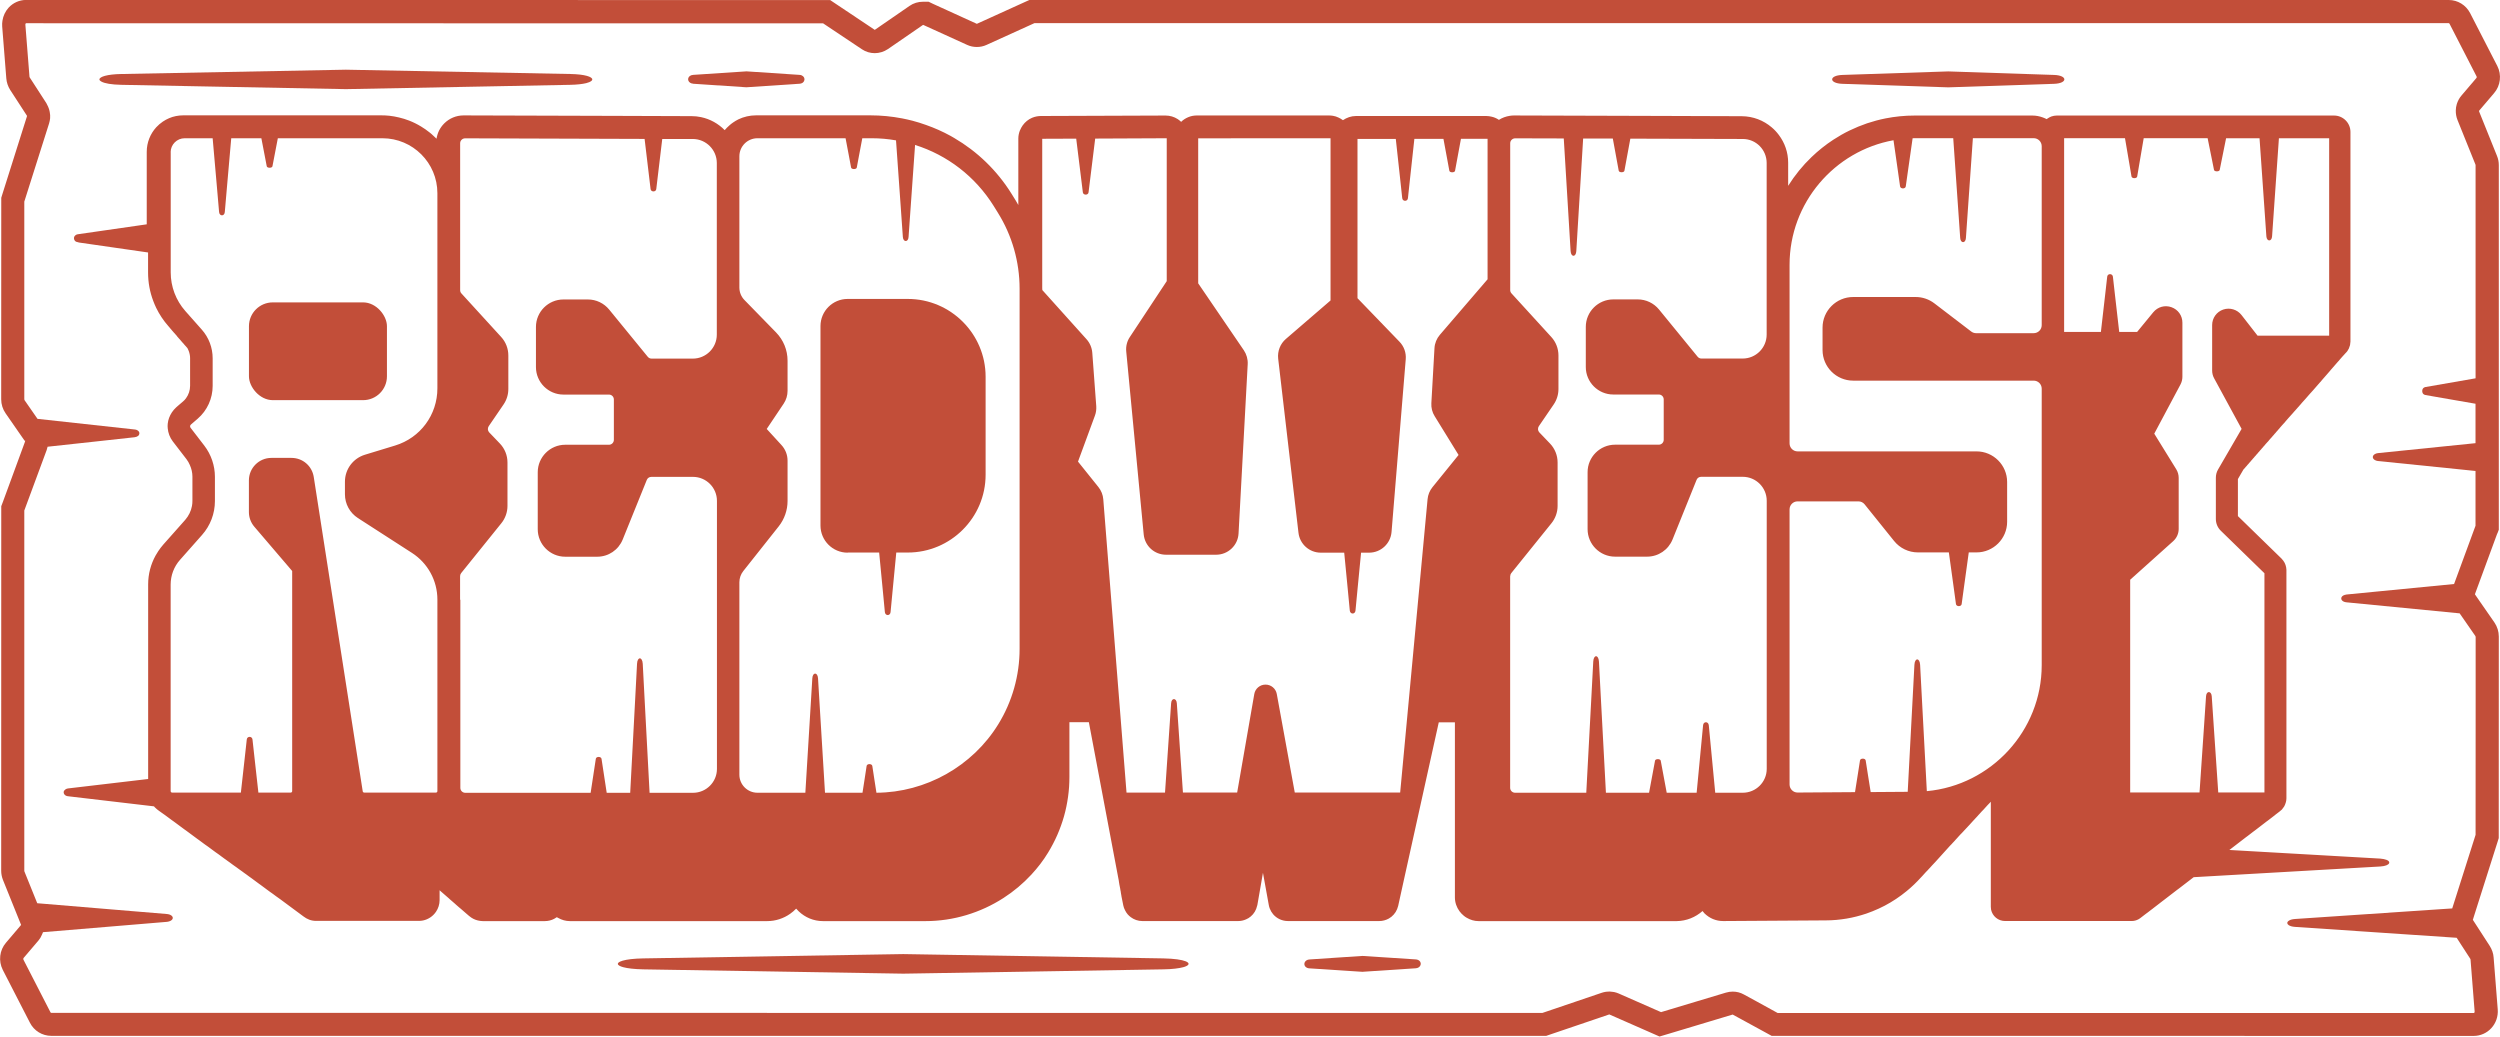 <svg xmlns="http://www.w3.org/2000/svg" id="Layer_2" data-name="Layer 2" viewBox="0 0 376.67 156.19"><defs><style> .cls-1 { fill: #c24e39; } </style></defs><g id="Layer_2-2" data-name="Layer 2"><g><rect class="cls-1" x="37.51" y="45.56" width="20.79" height="14.73" rx="3.59" ry="3.59"></rect><path class="cls-1" d="M127.72,83.25h4.74l.54,5.61.32,3.36c.06.6.81.6.86,0l.32-3.36.54-5.61h1.73c6.47,0,11.73-5.26,11.73-11.73v-14.75c0-6.47-5.26-11.73-11.73-11.73h-9.06c-2.25,0-4.09,1.83-4.09,4.09v30.05c0,2.25,1.83,4.09,4.09,4.09Z"></path><path class="cls-1" d="M11.9,36.54l5.2.75,5.21.75v3.02c0,1.49.27,2.95.79,4.31.13.34.27.68.43,1.01.48.99,1.09,1.91,1.83,2.75l.16.18s.04.05.06.08c.02.02.03.04.05.06l.07.08.09.1s.07.09.11.14l.16.18s.07.09.11.13l.12.13.05.05s.06.07.08.1c0,.01.02.02.03.03h0s.16.18.16.18c.02.03.04.05.06.08.01.02.03.04.04.06l.08.09.08.09s.06.08.1.12c0,0,0,0,.01.01l.02.02.15.16s.03.03.04.05c.02.03.05.06.07.09l.16.18s.05.06.07.08c.01.02.03.03.04.05l.08.08.09.1s.07.09.11.14l.15.16.02.02s0,0,.01.01c.03.04.06.08.1.12l.15.17c.1.19.18.38.25.58.02.05.03.1.04.16.01.04.02.07.03.11.01.06.03.12.04.19.03.16.04.32.04.49v4.15c0,.68-.22,1.34-.62,1.88-.13.18-.29.35-.46.49l-.76.65-.26.23c-.26.23-.47.49-.65.76-.34.52-.56,1.09-.62,1.7-.02.23-.03.46,0,.69.06.69.31,1.38.76,1.97l2.07,2.69c.21.27.37.57.5.87.25.55.39,1.15.39,1.75v3.65c0,.26-.02.52-.07.78-.14.77-.49,1.48-1.01,2.08l-2.43,2.74-.88.99c-.27.31-.52.64-.75.98-.15.22-.28.44-.41.67-.73,1.32-1.12,2.81-1.12,4.34v29.33l-12.06,1.42c-.26.03-.43.15-.54.28-.03.04-.08.07-.09.11-.08.19-.04.41.13.58.11.11.28.19.5.21l12.94,1.52s.04.04.06.07c.02.02.04.05.06.07.08.08.16.16.25.23.06.06.13.11.19.16.09.07.18.14.27.2.04.03.08.06.13.09.05.04.1.07.15.11.07.05.13.1.2.14.02.02.05.04.07.05.02.02.05.03.07.05.07.05.13.1.2.14.09.07.18.14.27.2.09.07.18.14.27.2.09.07.18.14.27.2.09.07.18.14.27.2.07.05.13.1.2.14.02.02.05.04.07.05.09.07.18.14.27.2.09.07.18.14.27.2.09.07.18.14.27.2.09.07.18.14.27.2.09.07.18.14.27.2.09.07.18.14.27.2.02.02.04.03.06.04.07.05.14.11.21.15.09.07.18.14.27.2.09.07.18.14.27.2.09.07.18.14.27.2.09.07.18.14.27.2.09.07.18.14.27.2.09.07.18.14.27.2.04.03.09.07.14.1s.09.07.14.1c.09.07.18.14.27.2.05.04.1.07.15.11.04.03.08.06.12.09.09.07.18.14.27.2.04.03.08.05.11.08.05.04.1.08.16.11.03.03.07.05.1.07.06.04.11.09.17.12.06.05.13.09.19.14.03.02.05.04.08.06.09.07.18.14.27.2.09.07.18.14.27.2.06.05.13.09.19.14.03.02.05.04.08.06.02.02.05.03.07.05.07.05.13.1.2.14.07.05.13.1.2.14.02.02.05.04.07.05.09.07.18.14.27.2.02.01.03.02.05.04.07.06.15.11.22.16.09.07.18.14.27.2.02.02.05.03.07.05.07.05.13.1.2.14.09.07.18.14.27.2.07.05.13.1.2.14.02.02.05.04.07.05.09.07.18.14.27.2.09.07.18.14.27.2.02.02.04.03.06.04.07.05.14.11.21.15.05.04.11.08.16.11.04.03.07.06.11.08.09.07.18.14.27.2.04.03.09.07.14.1.05.03.09.07.14.1.04.03.09.07.14.1.05.03.09.07.14.1.09.07.18.14.27.2.04.03.08.05.11.08.05.04.1.08.16.11.09.07.18.14.27.2.09.07.18.14.27.2.02.02.05.03.07.05.07.05.13.1.2.14.09.07.18.14.27.2.09.07.18.14.27.2.09.07.18.14.27.2.09.07.18.14.27.2.05.04.1.07.15.11.04.03.08.06.13.09.09.07.18.14.27.2.09.07.18.14.27.2.09.07.18.14.27.2.03.02.06.04.09.07.06.04.12.09.18.13.09.07.18.14.27.2.08.06.16.12.25.18,0,0,.02.01.03.02.02.02.04.03.06.04.07.05.14.11.21.15.09.07.18.14.27.2.09.07.18.14.27.2.07.05.13.1.2.14.02.02.05.04.07.05.04.03.09.07.14.1.05.03.09.07.14.1.09.07.18.14.27.2.09.07.18.14.27.2.09.07.18.14.27.2.09.07.18.14.27.2.09.07.18.14.27.2.09.07.18.14.27.2.09.07.18.14.27.2.09.07.18.14.27.2.09.07.18.14.27.2.09.07.18.14.27.2.06.05.12.09.18.13.03.02.06.05.09.07.09.07.18.14.27.2.09.07.18.14.27.2.27.21.57.38.89.5s.67.18,1.04.18h15.45c.22,0,.43-.02.63-.06.41-.08.79-.25,1.12-.47s.62-.51.85-.85c.34-.5.54-1.11.54-1.75v-1.48s0,0,0,0c0,0,0,0,.01,0,.04.03.08.07.11.1s.07.07.11.1c.07.07.15.13.23.2.07.07.15.14.23.2.07.07.15.14.23.2.07.07.15.14.23.2.07.07.15.14.23.2.05.04.1.08.14.13.03.02.05.05.08.07.07.07.15.14.23.2.07.07.15.14.23.2.07.07.14.13.22.19,0,0,0,0,0,0,0,0,0,0,.01.01.07.06.14.13.21.19.07.07.15.14.23.2.07.07.15.14.23.2.04.04.08.07.12.1.04.03.07.06.11.09.07.07.15.14.23.2.07.07.15.14.23.2.07.07.15.14.23.2.07.07.15.14.23.2.04.04.08.07.12.1.04.03.07.06.1.09.06.06.14.11.2.16.35.29.76.5,1.22.61.12.03.24.05.37.07s.25.03.38.03h9.34c.51,0,.99-.12,1.41-.34.14-.07.28-.16.41-.25.07.05.15.08.22.12.52.29,1.11.47,1.74.47h29.72c.65,0,1.27-.1,1.85-.29.58-.19,1.13-.46,1.62-.81.33-.23.63-.49.91-.78h0c.12.14.25.28.39.41.95.91,2.24,1.47,3.65,1.47h15.44c4.21,0,8.29-1.25,11.75-3.48,1.54-.99,2.96-2.18,4.21-3.53.47-.51.92-1.04,1.34-1.59.42-.55.82-1.13,1.18-1.73.26-.43.51-.86.74-1.31.23-.44.45-.89.65-1.35s.38-.92.55-1.39c.34-.94.61-1.89.81-2.87.2-.97.34-1.96.41-2.96.03-.5.05-1,.05-1.5v-8.26h2.93l4.46,23.62c.01.07.02.14.04.2,0,.02,0,.05.01.07,0,.04.01.09.02.13,0,.01,0,.02,0,.03,0,.06.02.11.03.17,0,.04.02.08.02.12,0,.03,0,.05.01.08.01.07.02.14.04.2,0,.03.01.07.02.1,0,.03,0,.06.02.1.01.05.02.1.03.15,0,.02,0,.04.01.05.01.05.02.11.03.16,0,.01,0,.02,0,.04.01.07.02.14.04.2.01.05.02.1.03.15,0,.02,0,.04,0,.05.01.05.02.11.03.16,0,.01,0,.02,0,.04.01.07.02.14.04.2,0,.04.02.08.02.12,0,.03,0,.06.01.08.01.07.02.14.04.2.01.07.02.14.04.2.01.07.02.14.04.2.01.07.02.14.04.2.01.07.02.14.04.2.01.07.02.14.04.2.01.07.02.14.04.2.05.25.14.48.26.71.11.22.24.44.4.62.14.16.3.3.47.43.49.36,1.08.58,1.73.58h14.45c.41,0,.81-.09,1.17-.25.26-.11.51-.25.72-.44.48-.4.82-.96.96-1.6.01-.05.03-.09.04-.14l.84-4.84.6,3.31.28,1.55c.06.35.19.67.36.97.09.15.18.28.29.41.54.64,1.35,1.03,2.24,1.03h13.75c.52,0,1.01-.14,1.43-.37.14-.08.27-.17.4-.27.25-.2.47-.45.64-.72.17-.28.3-.58.38-.91l.81-3.68,5.31-23.99h2.43v26.37c0,.78.26,1.5.69,2.09.19.26.41.48.65.68.14.12.29.22.45.31.53.31,1.13.5,1.79.5h29.72s.06,0,.1,0c1.5-.02,2.86-.59,3.91-1.52.09.12.18.24.29.35.38.37.81.66,1.29.86.48.2.99.3,1.52.3h.03l15.44-.1c1.06,0,2.11-.1,3.13-.27,1.02-.17,2.01-.43,2.97-.75.64-.22,1.26-.47,1.87-.75.3-.14.6-.29.9-.44,1.18-.62,2.29-1.36,3.31-2.2.77-.63,1.49-1.32,2.15-2.05.06-.07.13-.13.19-.2,0,0,0,0,0,0,0,0,0,0,0,0,.06-.07.13-.14.19-.21.06-.07.13-.14.19-.21.06-.07.13-.14.19-.21.03-.03.05-.06.08-.08.04-.04.08-.08.12-.12.06-.07.13-.14.19-.21.05-.05.1-.11.15-.16.02-.02.03-.03.05-.05.06-.07.13-.14.19-.21.06-.07.13-.14.19-.21,0,0,0,0,0,0,.06-.07.13-.13.19-.2.04-.04.08-.08.12-.13.03-.03.05-.05.08-.08.06-.07.13-.14.19-.21.06-.07.13-.14.19-.21.06-.07.13-.14.19-.21.06-.07.13-.14.19-.21.06-.07.13-.14.19-.21.06-.07.13-.14.19-.21.06-.07.13-.14.19-.21.06-.07.13-.14.19-.21.03-.03.06-.07.09-.1.03-.04.07-.07.1-.11.03-.03.06-.07.09-.1.03-.04.07-.07.1-.11.06-.07.13-.14.19-.21.06-.07.13-.14.19-.21.03-.03.06-.07.1-.1.03-.03.06-.07.1-.1.06-.07.13-.14.19-.21,0,0,0,0,.01-.01.06-.06.12-.13.18-.19.04-.05.09-.09.13-.14.02-.02.04-.05.06-.07.02-.02.04-.05.06-.07.04-.05.09-.09.13-.14.06-.07.13-.14.19-.21.02-.02.04-.05.06-.07.04-.05.09-.09.13-.14.06-.07.13-.14.19-.21.04-.04.07-.08.11-.11.03-.03.06-.06.09-.09.06-.07.13-.14.2-.21.06-.07.13-.14.19-.21.02-.02.04-.05.07-.07.04-.05.09-.09.13-.14.04-.04.08-.09.12-.13.02-.02.05-.05.07-.07.06-.07.13-.14.19-.21,0,0,0,0,0,0,.06-.07.13-.13.19-.2.06-.07.13-.14.19-.21.06-.07.13-.14.19-.21.06-.07.13-.14.19-.21,0,0,0,0,0,0,.06-.07.13-.13.19-.2.06-.07.13-.14.19-.21,0,0,0,0,.01-.01.06-.06.12-.13.18-.19.06-.07.13-.14.19-.21.01-.02.03-.03.04-.05.05-.05.1-.11.15-.16.06-.07.13-.14.19-.21.06-.07.13-.14.19-.21.03-.03.06-.07.1-.1.03-.03.07-.07.1-.1.06-.07.13-.14.19-.21.03-.03.06-.06.09-.1.03-.04.07-.07.1-.11.01-.01.03-.03.04-.04.05-.06.1-.11.15-.17.05-.06.11-.11.16-.17.01-.01.02-.03.04-.04.01-.01.02-.03.04-.04.05-.06.11-.11.16-.17.05-.06.11-.12.17-.18v15.83c0,.15.02.29.04.43.2.97,1.06,1.71,2.1,1.71h19.11c.36,0,.69-.1.98-.25.08-.04.16-.09.24-.15.06-.04.12-.08.17-.13.04-.03.08-.06.12-.09.05-.04.1-.07.14-.11.09-.06.18-.13.26-.2.03-.02.05-.04.08-.06.06-.04.12-.08.17-.13.02-.02.05-.04.07-.05.06-.05.13-.09.19-.14.09-.06.18-.13.26-.2.02-.01.04-.03.06-.05.07-.05.14-.1.2-.15.08-.05.16-.11.24-.18,0,0,.02-.01.02-.02.09-.06.18-.13.26-.2.09-.06.18-.13.26-.2.09-.06.18-.13.26-.2.09-.06.18-.13.26-.2.02-.01.04-.03.06-.05.07-.05.13-.1.2-.15.02-.01.04-.03.06-.05.07-.05.14-.1.2-.15.09-.06.18-.13.26-.2.09-.06.18-.13.26-.2.09-.06.18-.13.26-.2.09-.06.18-.13.26-.2.09-.06.18-.13.26-.2.09-.06.18-.13.26-.2.09-.06.18-.13.26-.2.09-.06.18-.13.26-.2.01,0,.02-.02.03-.02.08-.05.15-.11.23-.17.09-.06.18-.13.26-.2.09-.06.18-.13.26-.2.09-.06.18-.13.26-.2.05-.03.09-.07.13-.1s.09-.06.13-.1c.05-.03.09-.06.13-.1.04-.03.09-.06.13-.1.09-.06.18-.13.26-.2.03-.02.05-.04.08-.06.06-.04.12-.09.18-.14.09-.06.18-.13.26-.2.01,0,.03-.02.04-.03.03-.02.06-.04.09-.07l28.11-1.61c.79-.05,1.22-.25,1.33-.48.12-.25-.14-.51-.81-.64-.15-.03-.32-.05-.52-.07l-22.73-1.3c.06-.04.11-.08.17-.13.09-.06.18-.13.26-.2.09-.06.18-.13.26-.2.09-.06.18-.13.26-.2.09-.06.18-.13.26-.2.09-.06.18-.13.26-.2.03-.02.06-.04.09-.07.06-.04.12-.08.17-.13.09-.06.18-.13.26-.2.09-.06.18-.13.26-.2.09-.06.18-.13.26-.2.04-.03.07-.06.11-.08.05-.04.1-.07.15-.11.03-.02.06-.04.09-.07.06-.04.12-.08.17-.13.06-.04.12-.09.17-.13.03-.02.06-.04.09-.07.09-.06.18-.13.26-.2.07-.04.13-.1.2-.15.02-.02.04-.03.06-.04.09-.06.18-.13.26-.2.09-.06.18-.13.26-.2.09-.06.18-.13.26-.2.06-.04.12-.09.17-.13.03-.02.06-.04.09-.07.09-.06.18-.13.26-.2.05-.03.09-.07.13-.1.04-.03.09-.06.13-.1.09-.06.18-.13.26-.2.05-.03.09-.07.14-.1.04-.03.08-.06.12-.09.05-.03.09-.06.13-.1.04-.03.09-.06.13-.1.09-.06.18-.13.26-.2.09-.06.18-.13.26-.2.08-.05.15-.11.22-.17.01,0,.02-.02.03-.03,0,0,.01-.01.02-.02.08-.06.16-.12.24-.18.09-.06.18-.13.26-.2.11-.07.2-.16.29-.24.06-.05.12-.09.17-.14,0,0,.01-.01.02-.02.05-.05.09-.12.13-.18.06-.08.13-.15.18-.24.02-.04.05-.08.07-.13.07-.13.12-.26.16-.4,0-.02.01-.04.02-.06.01-.03.02-.06.03-.09.05-.19.08-.38.08-.58v-34.35s0-.06,0-.09c-.02-.49-.18-.97-.47-1.36-.08-.11-.17-.22-.27-.32l-6.57-6.4v-5.58l.83-1.43s.04-.05.06-.07c0,0,.01-.01.02-.02.1-.09.19-.2.27-.31.1-.09.19-.2.27-.31.1-.09.19-.2.27-.31,0,0,.01-.02.02-.02.09-.09.18-.18.25-.29.1-.09.19-.2.27-.31.1-.09.19-.2.27-.31.1-.09.19-.2.27-.31.1-.09.19-.2.27-.31.1-.09.19-.2.27-.31.1-.09.19-.2.27-.31.1-.09.19-.2.27-.31.1-.09.19-.2.27-.31.03-.03.05-.06.08-.09.07-.07.14-.14.2-.22.1-.09.19-.2.27-.31.05-.05.09-.1.14-.16s.1-.1.14-.16c.1-.09.19-.2.27-.31.1-.09.19-.2.27-.31.1-.09.19-.2.27-.31.1-.09.19-.2.27-.31.1-.09.19-.2.27-.31.05-.05.09-.11.14-.16.04-.05.09-.1.13-.15.07-.06.13-.14.19-.21.03-.03.06-.06.09-.1.1-.09.19-.2.27-.31.1-.1.19-.2.27-.31.1-.1.19-.2.27-.31.01-.01.02-.02.03-.03.09-.09.17-.18.25-.28.04-.03.06-.07.1-.11.06-.07.13-.13.18-.2.05-.05.09-.1.13-.15.05-.05.1-.1.14-.16.1-.09.18-.19.26-.29,0,0,.01-.01.02-.02.1-.1.19-.2.27-.31.1-.09.19-.2.27-.31.1-.09.19-.2.27-.31.1-.1.19-.2.28-.31.03-.03.06-.07.1-.11.06-.07.12-.13.18-.2.08-.07.15-.16.21-.24.02-.02.04-.05.06-.07.02-.02.04-.05.06-.07.07-.08.15-.15.21-.24.08-.08.16-.17.23-.26.01-.02.03-.03.05-.05.09-.08.16-.17.24-.27.01-.01.03-.03.04-.04.1-.1.19-.2.27-.31.1-.1.19-.2.27-.31.1-.1.19-.2.27-.31.1-.1.19-.2.27-.31.1-.09.19-.2.27-.31.1-.1.19-.2.27-.31.05-.05.09-.1.14-.16.05-.05.1-.1.14-.16.05-.05.09-.11.14-.16.04-.05.09-.1.13-.15.1-.1.19-.2.27-.31.07-.07.13-.14.19-.22.03-.03.06-.06.08-.1.1-.1.19-.2.27-.31.1-.1.19-.2.27-.31.1-.1.19-.2.27-.31.05-.05.09-.1.14-.16.05-.05.1-.1.14-.16.1-.09.19-.2.27-.31.1-.1.19-.2.27-.31.09-.09.17-.18.25-.28,0-.01.02-.02.03-.03.01-.01.02-.02.03-.03.09-.09.17-.18.25-.28.12-.11.22-.23.32-.36.09-.13.17-.27.24-.42,0,0,0-.01,0-.02,0,0,0,0,0,0,.03-.07.04-.14.07-.2.02-.07.05-.13.07-.2,0,0,0,0,0-.01,0-.02.01-.04.02-.06.02-.09.02-.18.03-.27,0-.08.03-.16.03-.24v-31.59c0-1.36-1.11-2.47-2.47-2.47h-27.85s-13.93,0-13.93,0h0c-.28,0-.55.05-.81.14-.19.07-.37.17-.54.28-.06.04-.12.07-.17.12-.19-.1-.4-.19-.6-.26-.49-.18-1.01-.28-1.56-.28h-17.72c-1.51,0-2.98.15-4.4.43-.95.19-1.88.44-2.78.74-.9.31-1.78.67-2.63,1.08-.85.41-1.67.88-2.45,1.39-1.18.77-2.28,1.65-3.28,2.61-1.35,1.29-2.53,2.75-3.53,4.34h0s0-3.48,0-3.48c0-1.57-.52-3.01-1.4-4.18-.32-.43-.68-.82-1.09-1.16-1.21-1.03-2.78-1.66-4.5-1.67l-11.49-.04-22.86-.07c-.2,0-.4.02-.59.05-.59.09-1.15.29-1.65.61-.33-.23-.71-.39-1.11-.48-.25-.06-.52-.1-.79-.1h-19.63c-.37,0-.72.06-1.05.17-.33.11-.64.27-.92.46h0c-.21-.16-.44-.29-.68-.4-.26-.12-.53-.22-.82-.26-.19-.03-.38-.05-.57-.05h-19.96c-.46,0-.89.09-1.29.26-.4.17-.76.4-1.06.7-.16-.15-.33-.29-.51-.41-.54-.35-1.18-.54-1.84-.54h-.01l-18.79.07c-.21,0-.41.03-.61.06-.24.05-.48.11-.7.21-.57.24-1.05.64-1.41,1.14-.08.11-.15.23-.22.35-.08.15-.16.3-.22.46-.13.36-.22.75-.22,1.16v10.03c-.13-.23-.26-.46-.4-.69l-.62-1c-2.21-3.55-5.2-6.4-8.66-8.42-.17-.1-.34-.21-.52-.3-1.18-.65-2.42-1.2-3.7-1.65-.67-.24-1.36-.46-2.05-.64-.51-.13-1.03-.25-1.55-.35-1.56-.3-3.17-.46-4.8-.46h-17.22c-.95,0-1.85.22-2.65.6-.28.14-.55.3-.81.48-.2.14-.4.29-.58.46-.24.21-.47.44-.68.69-.95-.97-2.18-1.67-3.56-1.96-.46-.1-.93-.15-1.42-.15l-11.47-.04-22.88-.07h-.01c-1.1,0-2.14.43-2.92,1.21-.32.32-.57.67-.77,1.06-.19.39-.32.81-.39,1.24-.25-.25-.51-.49-.77-.72-.09-.08-.18-.15-.27-.22-.41-.33-.84-.63-1.29-.9-.29-.18-.59-.34-.89-.49-.3-.15-.6-.28-.91-.4-.49-.19-1-.35-1.52-.47-.48-.11-.97-.21-1.47-.26-.4-.04-.8-.06-1.21-.06h-29.82c-.38,0-.75.04-1.11.11-.36.07-.7.18-1.03.32-.33.14-.64.31-.94.51-.37.25-.7.54-1,.86-.89.98-1.43,2.28-1.43,3.7v10.92l-10.41,1.5c-.13.02-.23.07-.32.14-.09.07-.16.16-.2.25-.07.19-.03.41.1.58.09.11.23.19.41.21ZM332.62,20.83l.64,3.17.32,1.6c.06.29.81.29.86,0l.32-1.6.64-3.17h5.04s.71,10.18.71,10.18l.32,4.6c.06.82.81.82.86,0l.32-4.6.71-10.18h7.57v29.74h-10.79l-2.42-3.11c-.65-.83-1.76-1.16-2.75-.82-1,.34-1.67,1.28-1.67,2.34v6.84c0,.41.1.82.3,1.18l4.14,7.62-3.55,6.12c-.22.38-.33.8-.33,1.24v6.22c0,.66.27,1.31.75,1.77l6.57,6.4v33.03h-6.96l-.66-9.72-.32-4.77c-.06-.85-.81-.85-.86,0l-.32,4.77-.66,9.72h-10.45v-32.05l6.49-5.82c.52-.47.82-1.14.82-1.84v-7.69c0-.46-.13-.91-.37-1.3l-3.31-5.36,3.95-7.41c.19-.36.29-.76.29-1.16v-8.15c0-1.06-.64-1.97-1.64-2.33-.99-.36-2.07-.06-2.75.76l-2.43,2.96h-2.7l-.63-5.49-.32-2.83c-.06-.51-.81-.51-.86,0l-.32,2.83-.63,5.49h-5.54v-29.19h9.17s.66,3.87.66,3.87l.32,1.9c.06.34.81.34.86,0l.32-1.9.66-3.87h9.6ZM269.63,115.82v-39.07c0-.67.54-1.21,1.21-1.21h9.16c.37,0,.71.16.94.45l4.44,5.52c.88,1.09,2.19,1.72,3.59,1.72h4.66l.75,5.43.32,2.35c.06.42.81.42.86,0l.32-2.35.75-5.43h1.17c2.54,0,4.61-2.07,4.61-4.61v-6c0-2.54-2.07-4.61-4.61-4.61h-26.96c-.67,0-1.21-.54-1.21-1.21v-26.91c0-9.35,6.77-17.15,15.66-18.76l.67,4.68.32,2.27c.06.41.81.41.86,0l.32-2.27.71-4.98c.18,0,.35-.01.53-.01h5.59l.73,10.45.32,4.6c.06.82.81.82.86,0l.32-4.6.73-10.45h9.16c.67,0,1.21.54,1.21,1.21v26.96c0,.67-.54,1.21-1.21,1.21h-8.68c-.26,0-.52-.09-.73-.25l-5.56-4.25c-.8-.61-1.79-.95-2.8-.95h-9.43c-2.54,0-4.61,2.07-4.61,4.61v3.38c0,2.54,2.07,4.61,4.61,4.61h27.2c.67,0,1.21.54,1.21,1.21v41.66c0,9.89-7.63,18.09-17.31,18.98l-.69-12.95-.32-6.08c-.06-1.09-.81-1.09-.86,0l-.32,6.08-.69,13.05-5.58.04-.43-2.71-.32-2.05c-.06-.37-.81-.37-.86,0l-.32,2.05-.43,2.72-8.65.06h0c-.32,0-.62-.12-.85-.35-.23-.23-.36-.53-.36-.86v-2.38ZM227.54,86.81c0-.17.06-.33.16-.46l6.06-7.52c.59-.73.92-1.66.92-2.6v-6.55c0-1.07-.41-2.09-1.15-2.86l-1.6-1.67c-.24-.25-.27-.64-.08-.93l2.24-3.28c.47-.69.72-1.5.72-2.33v-5.05c0-1.03-.38-2.03-1.08-2.79l-5.99-6.56c-.13-.14-.2-.32-.2-.5v-22.13c0-.27.14-.44.22-.52s.26-.22.52-.22h0l7.33.02.71,11.68.32,5.29c.06.95.81.95.86,0l.32-5.29.71-11.67h4.47s.57,3.11.57,3.11l.32,1.74c.06.31.81.31.86,0l.32-1.74.57-3.09,16.95.05c1.98,0,3.59,1.62,3.59,3.61v25.86c0,1.99-1.62,3.61-3.61,3.61h-6.22c-.22,0-.43-.1-.57-.27l-5.82-7.12c-.79-.96-1.96-1.52-3.2-1.52h-3.69c-2.28,0-4.14,1.86-4.14,4.14v6.05c0,2.28,1.86,4.14,4.14,4.14h6.86c.41,0,.74.33.74.74v6.08c0,.41-.33.74-.74.74h-6.59c-2.28,0-4.14,1.86-4.14,4.14v8.59c0,2.28,1.86,4.14,4.14,4.14h4.82c1.7,0,3.2-1.02,3.84-2.59l3.62-8.98c.11-.28.38-.46.69-.46h6.27c1.99,0,3.61,1.62,3.61,3.61v40.39c0,1.99-1.62,3.6-3.61,3.6h-4.15l-.65-6.81-.32-3.36c-.06-.6-.81-.6-.86,0l-.32,3.36-.65,6.81h-4.51l-.58-3.11-.32-1.72c-.06-.31-.81-.31-.86,0l-.32,1.72-.58,3.11h-6.5l-.73-13.67-.32-6.08c-.06-1.09-.81-1.09-.86,0l-.32,6.08-.73,13.67h-10.73c-.41,0-.74-.33-.74-.74v-31.88ZM157.03,43.5v-22.59l5.12-.02.68,5.49.32,2.6c.06.46.81.46.86,0l.32-2.6.68-5.5,10.78-.05v21.53s-5.56,8.42-5.56,8.42c-.43.64-.62,1.42-.54,2.19l2.63,27.55c.17,1.75,1.62,3.06,3.37,3.06h7.54c1.8,0,3.29-1.41,3.38-3.2l1.38-25.51c.04-.74-.17-1.48-.58-2.09l-6.88-10.09v-21.85s19.94-.01,19.94-.01v24.44s-6.73,5.8-6.73,5.8c-.85.73-1.28,1.84-1.16,2.96l3.06,26.25c.2,1.71,1.65,2.99,3.36,2.99h3.53l.52,5.36.32,3.36c.06.6.81.6.86,0l.32-3.36.52-5.36h1.21c1.76,0,3.23-1.35,3.38-3.11l2.14-26.04c.08-.97-.26-1.93-.94-2.63l-6.33-6.56v-24s5.77,0,5.77,0l.65,5.95.32,2.98c.06.53.81.53.86,0l.32-2.98.65-5.96h4.38s.57,3.07.57,3.07l.32,1.74c.06.31.81.31.86,0l.32-1.74.57-3.08h4.01s0,.67,0,.67h0v20.5l-7.19,8.37c-.48.56-.77,1.27-.81,2.01l-.47,8.29c-.04.69.13,1.37.5,1.96l3.6,5.84-3.93,4.85c-.42.52-.68,1.15-.74,1.81l-4.13,44.2h-15.88s-2.71-14.85-2.71-14.85c-.15-.82-.87-1.42-1.71-1.41-.83,0-1.54.61-1.68,1.42l-2.58,14.84h-8.17s-.6-8.75-.6-8.75l-.32-4.7c-.06-.84-.81-.84-.86,0l-.32,4.7-.6,8.76h-5.8s-3.5-44.18-3.5-44.18c-.05-.68-.31-1.32-.73-1.85l-3.08-3.84,2.55-6.93c.17-.45.23-.94.2-1.42l-.6-8.06c-.06-.75-.36-1.46-.86-2.02l-6.67-7.42v-.22ZM111.4,115.82v-28.09c0-.61.21-1.21.59-1.69l5.35-6.75c.85-1.08,1.32-2.43,1.32-3.8v-6.09c0-.89-.34-1.73-.95-2.38l-2.19-2.39,2.56-3.82c.38-.57.58-1.24.58-1.92v-4.54c0-1.61-.62-3.12-1.74-4.27l-4.75-4.87c-.5-.51-.77-1.18-.77-1.9v-19.76c0-1.5,1.22-2.72,2.72-2.72h13.28l.51,2.69.32,1.72c.06.31.81.31.86,0l.32-1.72.51-2.69h1.42c1.24,0,2.47.11,3.66.32l.71,10.01.32,4.55c.06.81.81.81.86,0l.32-4.55.66-9.32c4.85,1.53,9.06,4.73,11.85,9.2l.62,1c2.15,3.44,3.28,7.41,3.28,11.47v54.26c0,4.01-1.11,7.94-3.21,11.35-3.9,6.34-10.93,10.28-18.36,10.32l-.3-1.93-.32-2.1c-.06-.38-.81-.38-.86,0l-.32,2.1-.3,1.93h-5.65l-.73-11.96-.32-5.28c-.06-.95-.81-.95-.86,0l-.32,5.28-.73,11.96h-7.22c-1.5,0-2.72-1.22-2.72-2.72v-.89ZM69.32,90.35v-3.54c0-.17.06-.33.16-.46l6.06-7.52c.59-.73.92-1.66.92-2.6v-6.55c0-1.07-.41-2.09-1.15-2.86l-1.6-1.67c-.24-.25-.27-.64-.08-.93l2.24-3.28c.47-.69.72-1.5.72-2.33v-5.05c0-1.03-.38-2.03-1.08-2.79l-5.99-6.56c-.13-.14-.19-.31-.19-.5v-22.13c0-.27.14-.44.22-.52.08-.08.26-.22.52-.22h0l27.05.09.58,4.86.32,2.69c.06.48.81.48.86,0l.32-2.69.58-4.85h4.63c1.98.02,3.59,1.64,3.59,3.62v25.86c0,1.99-1.62,3.61-3.61,3.61h-6.22c-.22,0-.43-.1-.57-.27l-5.82-7.12c-.79-.96-1.96-1.52-3.2-1.52h-3.69c-2.28,0-4.14,1.86-4.14,4.14v6.05c0,2.28,1.86,4.14,4.14,4.14h6.86c.41,0,.74.33.74.74v6.08c0,.41-.33.74-.74.74h-6.59c-2.28,0-4.14,1.86-4.14,4.14v8.59c0,2.28,1.86,4.14,4.14,4.14h4.82c1.7,0,3.2-1.02,3.84-2.59l3.63-8.98c.11-.28.38-.46.69-.46h6.27c1.99,0,3.61,1.62,3.61,3.61v40.39c0,1.99-1.62,3.6-3.61,3.6h-6.54l-.71-13.35-.32-6.09c-.06-1.09-.81-1.09-.86,0l-.32,6.09-.71,13.35h-3.54l-.46-3.02-.32-2.1c-.06-.38-.81-.38-.86,0l-.32,2.1-.46,3.02h-18.89c-.41,0-.74-.33-.74-.74v-28.34ZM25.71,22.94c0-1.16.95-2.11,2.11-2.11h4.22l.65,7.42.32,3.7c.06.66.81.66.86,0l.32-3.7.65-7.42h4.54l.49,2.55.32,1.67c.06.3.81.3.86,0l.32-1.67.49-2.55h15.76c4.57,0,8.28,3.71,8.28,8.28v29.4c0,3.99-2.56,7.46-6.38,8.62l-4.53,1.38c-1.8.55-3.02,2.19-3.02,4.07v1.89c0,1.45.73,2.79,1.95,3.58l8.14,5.25c2.4,1.55,3.84,4.18,3.84,7.04v28.85c0,.13-.1.23-.23.23h-10.79c-.11,0-.21-.08-.23-.19l-7.38-47.37c-.26-1.66-1.67-2.87-3.35-2.87h-3.03c-1.87,0-3.39,1.52-3.39,3.39v4.77c0,.81.29,1.59.81,2.2l5.71,6.68v33.16c0,.13-.1.23-.23.23h-4.86l-.57-5.11-.32-2.9c-.06-.52-.81-.52-.86,0l-.32,2.9-.57,5.11h-10.35c-.13,0-.23-.1-.23-.23v-31.11c0-1.38.5-2.71,1.42-3.74l3.31-3.74c1.25-1.41,1.94-3.22,1.94-5.11v-3.65c0-1.69-.57-3.36-1.6-4.7l-2.07-2.69c-.11-.15-.09-.36.05-.48l1.02-.88c1.44-1.24,2.26-3.05,2.26-4.95v-4.15c0-1.6-.58-3.14-1.64-4.33l-2.48-2.8c-1.42-1.61-2.2-3.67-2.2-5.82v-18.12Z"></path><path class="cls-1" d="M175.27,144.4l-39.18-.65-39.18.65c-2.87.05-4.12.54-3.76.97,0,.01.03.02.04.03.06.06.15.12.27.17.12.06.28.11.46.16.63.17,1.62.29,2.99.32l39.18.65h0l1.25-.02,37.93-.63c1.37-.02,2.35-.15,2.99-.32.19-.05.34-.1.46-.16,1.02-.47-.12-1.11-3.45-1.17Z"></path><path class="cls-1" d="M15.03,12.1c.05.07.15.14.28.21.47.25,1.45.44,2.97.47l11.42.22,22.41.43,22.41-.43,11.42-.22c1.03-.02,1.82-.12,2.37-.25.18-.05.34-.1.47-.15.21-.09.34-.18.41-.27.02-.03.03-.06.03-.09,0-.02.02-.03.02-.05,0-.39-1.1-.78-3.3-.82l-33.83-.65-33.83.65c-2.17.04-3.26.42-3.3.8,0,.05.01.11.05.16Z"></path><path class="cls-1" d="M213.28,144.55l-4.13-.27-3.86-.25-4.12.27-3.87.26c-.35.02-.57.18-.69.38-.18.31-.07.72.35.89.1.04.21.07.34.07l7.5.49.49.03.26-.02,7.74-.51c.34-.02.55-.17.67-.35.06-.1.1-.2.1-.31.01-.32-.24-.65-.77-.68Z"></path><path class="cls-1" d="M104.03,12.49c.1.06.21.1.36.11.03,0,.05.01.07.02l7.99.53,7.51-.5.48-.03c.47-.03.72-.29.76-.57.02-.09,0-.19-.02-.28-.05-.16-.17-.3-.36-.39-.01,0-.02-.02-.04-.03-.1-.04-.21-.07-.34-.07l-7.99-.53-.25.02-7.75.51c-.86.06-1,.89-.43,1.21Z"></path><path class="cls-1" d="M277.6,12.63l15.94.53,15.94-.53c2.07-.07,2.07-1.27,0-1.34l-15.94-.53-15.94.53c-2.07.07-2.07,1.27,0,1.34Z"></path><path class="cls-1" d="M376.27,80.39l.22-.58v-.62s0-8.25,0-8.25v-1.02s0,0,0,0v-3.16s0-5.94,0-5.94v-.88h0v-2.94s0-32.12,0-32.12c0-.49-.09-.96-.28-1.41l-2.69-6.68s-.01-.09.02-.13l2.24-2.63c.97-1.13,1.17-2.75.48-4.1l-.64-1.24-3.45-6.71c-.63-1.22-1.87-1.98-3.22-1.98h-213.86l-.69.31-7.22,3.28-6.58-3-.69-.33h-.83c-.74,0-1.45.21-2.06.64l-5.22,3.6-5.84-3.9-.88-.59h-1.06s-120.06-.02-120.06-.02c-.03,0-.06,0-.09,0-.97.02-1.89.43-2.56,1.15-.51.56-.83,1.25-.94,1.97-.04.29-.07.59-.04.88l.62,7.82c.05.61.25,1.21.58,1.73l2.52,3.88s.03.06.01.11L.35,29.28l-.16.52v.54s-.01,29.82-.01,29.82c0,.76.23,1.49.66,2.11l1.95,2.81.91,1.31h.1s-.04.18-.04.18l-3.35,9.12-.22.58v.62s-.01,54.3-.01,54.3c0,.47.09.93.26,1.37l1.94,4.81.79,1.96v.04s-2.27,2.67-2.27,2.67c-.97,1.13-1.16,2.74-.48,4.09l4.09,7.96c.62,1.22,1.86,1.98,3.22,1.98h225.24l.55-.19,8.95-3.04,6.39,2.81,1.18.52,1.24-.37,9.78-2.94,5.09,2.78.78.43h.89s104.89.01,104.89.01c1.01,0,1.98-.43,2.66-1.18.69-.75,1.04-1.77.96-2.81l-.62-7.84c-.04-.6-.25-1.21-.6-1.75l-2.05-3.17-.48-.74.22-.71,3.52-11.09.16-.52v-.54s.01-29.82.01-29.82c0-.76-.23-1.49-.65-2.11l-2.38-3.43-.57-.83.14-.39,3.23-8.78ZM3.96,3.5l120.06.02,5.84,3.9c.59.4,1.27.59,1.94.59s1.39-.21,1.99-.62l5.24-3.61s.04-.02.05-.02c.01,0,.03,0,.04,0l6.61,3.01c.46.21.95.31,1.45.31s.99-.1,1.45-.31l7.22-3.28h213.1s.09.03.11.08l4.08,7.94s.03.08.02.13c0,.04-.02.09-.05.12l-2.24,2.63c-.33.38-.56.82-.71,1.29-.09.31-.15.63-.15.96-.01.49.07.98.26,1.45l2.7,6.7s.02.06.02.09v32.12s-7.59,1.32-7.59,1.32c-.05,0-.08.03-.12.05-.09.04-.17.09-.22.17-.08.11-.11.24-.11.38s.04.27.11.38c.06.08.15.14.25.18.03.01.05.03.09.03l1.65.29,5.93,1.03h0s0,5.94,0,5.94h0s-14.71,1.5-14.71,1.5c-.18.02-.32.07-.44.14-.43.23-.43.68,0,.91.12.06.26.12.44.14l11.99,1.22,2.72.28v5.5s0,2.75,0,2.75l-3.23,8.78h0l-16.19,1.58c-.11.01-.19.03-.28.06-.35.1-.53.31-.53.53,0,.27.27.54.81.59l17.03,1.66h0l2.37,3.42s.04.08.04.13v9.94s-.01,19.88-.01,19.88l-2.46,7.75-1.06,3.34-1.4.09-22.28,1.5c-.43.03-.73.12-.92.25-.16.1-.25.22-.25.34,0,.07.02.13.07.2.04.05.09.09.15.14.19.13.51.23.95.26l24.35,1.64,2.06,3.18s.03.07.03.1l.62,7.85h0c0,.06-.01.1-.03.13,0,.01-.01.02-.02.03-.02.02-.04.03-.05.04-.01,0-.02,0-.03,0h-104.89s-3.09-1.7-3.09-1.7l-2-1.09c-.52-.29-1.09-.43-1.67-.43-.34,0-.68.05-1.02.15l-9.78,2.94-.26-.11-6.14-2.7c-.21-.09-.43-.16-.66-.21-.07-.02-.15-.02-.22-.03-.15-.02-.3-.04-.46-.05-.13,0-.26,0-.39.02-.07,0-.13,0-.2.02-.2.03-.4.08-.59.14,0,0,0,0,0,0l-8.95,3.04H7.72s-.09-.03-.11-.08l-4.08-7.94s-.02-.07-.02-.11c0,0,0-.02,0-.02,0-.02.02-.04.02-.06s.01-.04.02-.06l1.03-1.21,1.21-1.42c.11-.13.21-.28.3-.42.09-.15.16-.3.23-.46.06-.13.12-.25.16-.38l18.6-1.55c.16-.01.3-.04.41-.08.12-.04.22-.08.3-.14.16-.11.24-.24.24-.38s-.08-.27-.24-.38c-.16-.11-.39-.19-.71-.21l-19.47-1.62-1.93-4.78s-.02-.06-.02-.09v-54.3s3.37-9.11,3.37-9.11c.06-.16.1-.33.14-.5l7.27-.79,5.84-.64c.24-.03.42-.11.54-.21.24-.22.24-.54,0-.75-.12-.11-.3-.19-.54-.21l-14.63-1.6-1.95-2.81s-.04-.08-.04-.13v-29.8s.01-.02.01-.02h0s3.72-11.74,3.72-11.74c.08-.26.13-.52.16-.79.03-.32,0-.63-.06-.95-.07-.38-.2-.75-.39-1.09-.04-.08-.07-.16-.12-.24l-2.51-3.88s-.03-.07-.03-.1l-.62-7.85c0-.09.03-.14.05-.17.04-.04.07-.04.08-.04Z"></path></g></g></svg>